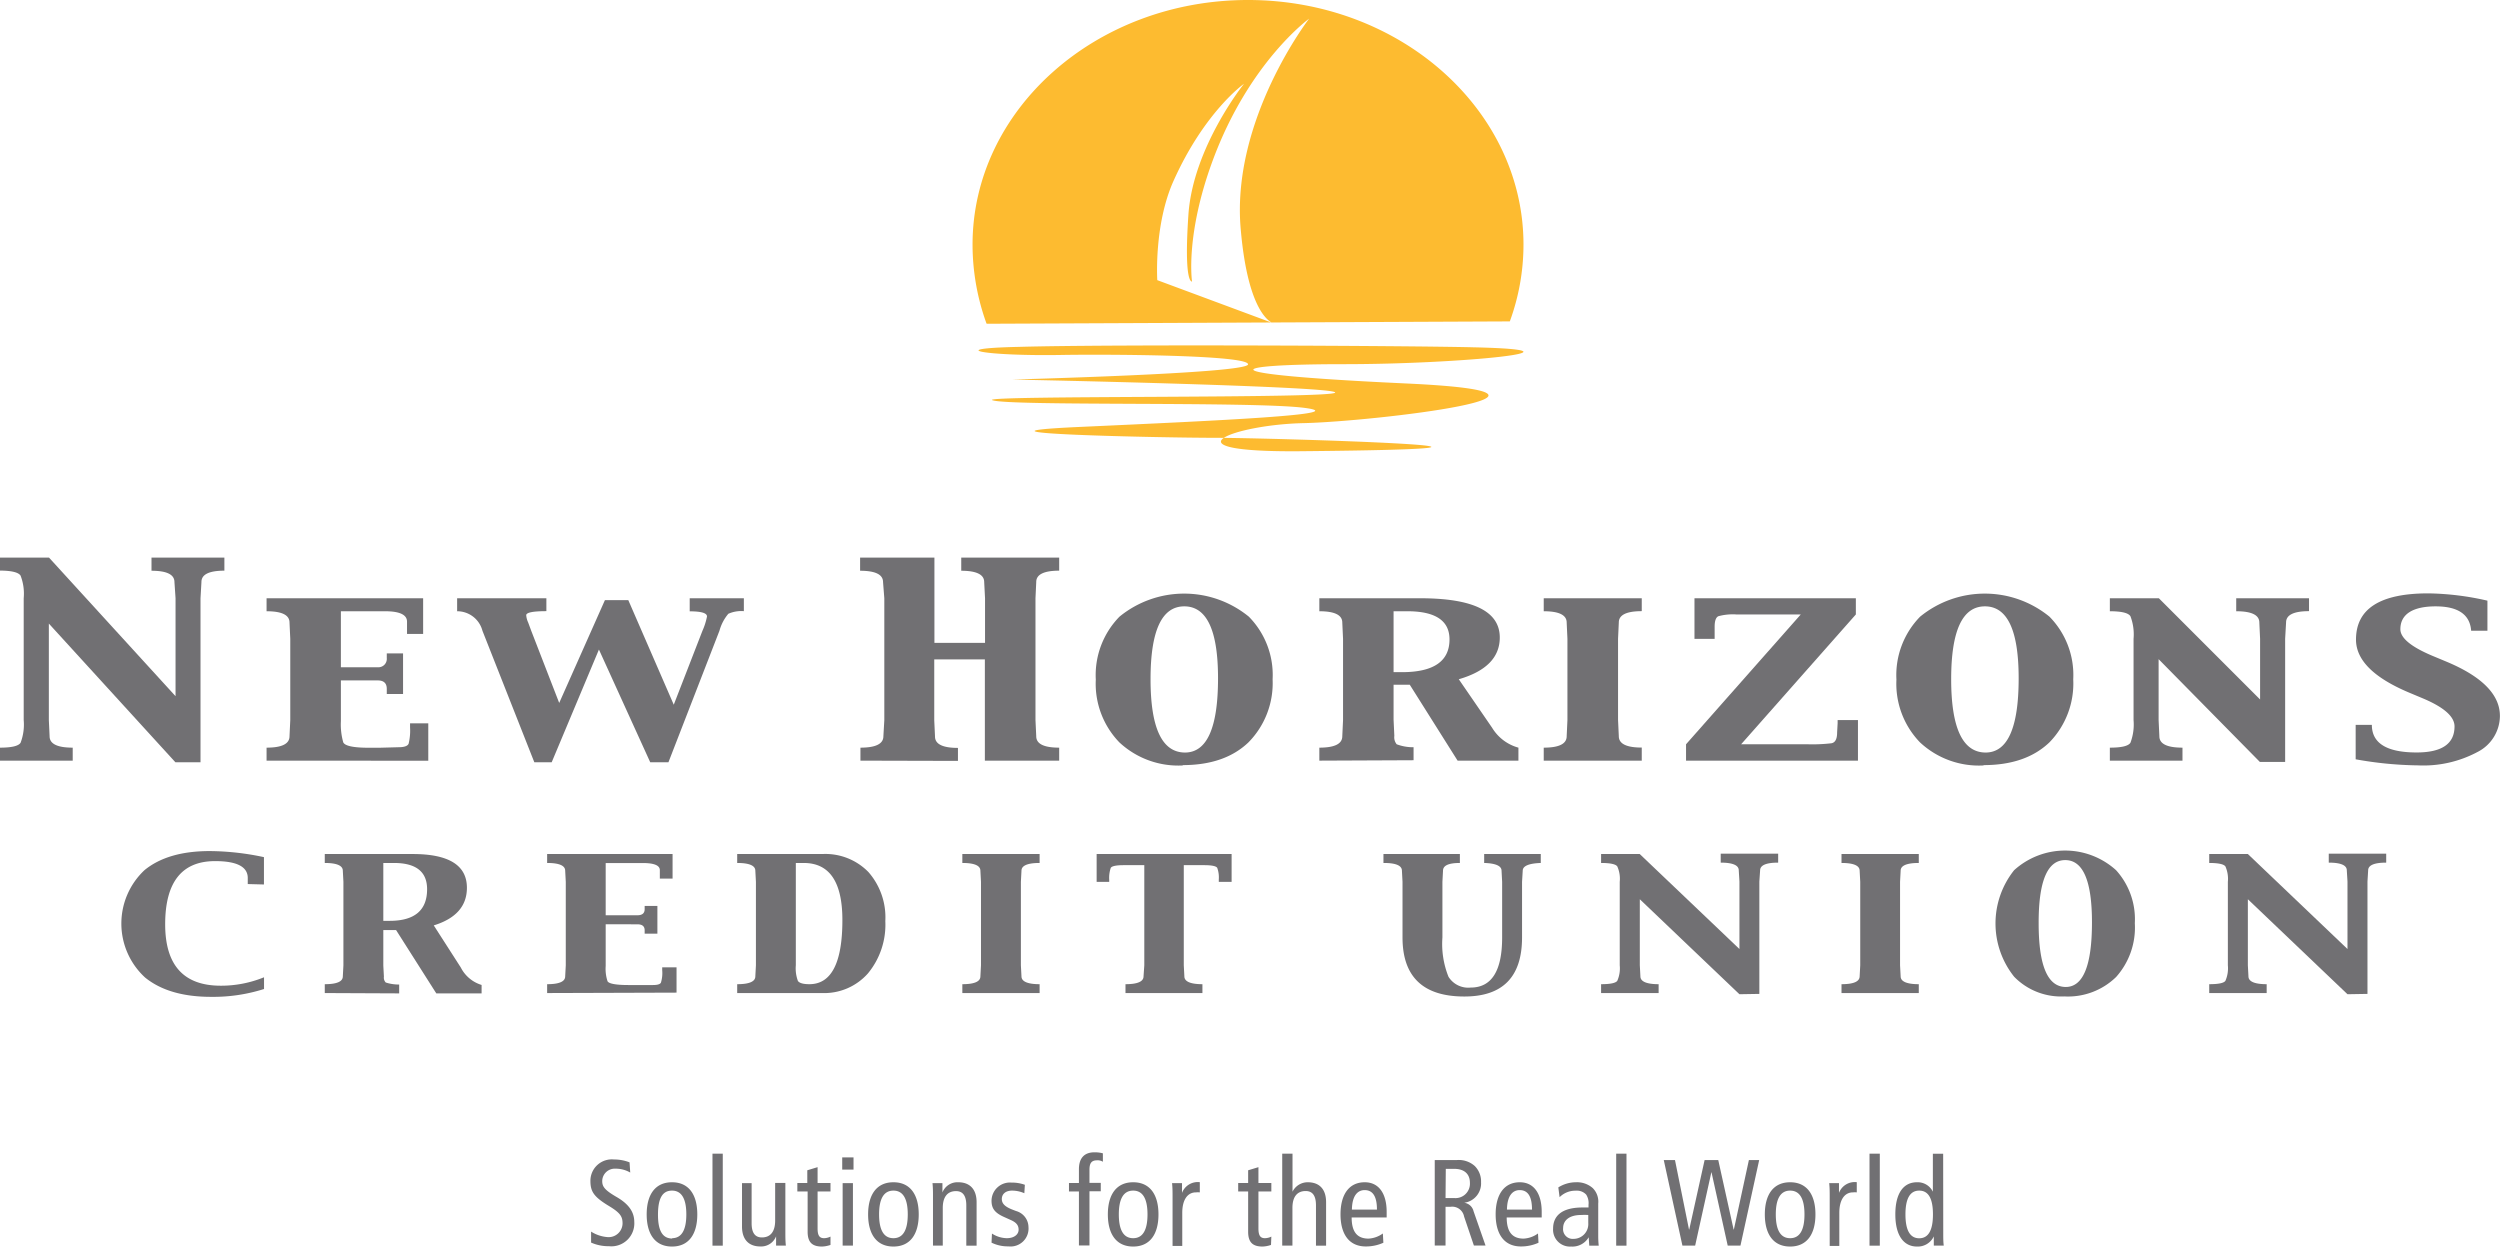 <svg xmlns="http://www.w3.org/2000/svg" viewBox="0 0 296.36 147.77"><defs><style>.cls-1,.cls-2{fill:#717073}.cls-2{fill-rule:evenodd}.cls-3{fill:#fdbb30}</style></defs><title>Asset 1</title><g id="Layer_2" data-name="Layer 2"><g id="Layer_1-2" data-name="Layer 1"><path class="cls-1" d="M29.37 104.8v-.72q0-2-3.87-2-5.92 0-5.92 7.49 0 7.28 6.59 7.28a13.48 13.48 0 0 0 5.13-1v1.39a19.85 19.85 0 0 1-6.28.93q-5 0-7.82-2.29a8.68 8.68 0 0 1-.07-12.73q2.76-2.26 7.73-2.26a31.38 31.38 0 0 1 6.43.72v3.24z"/><path class="cls-2" d="M38.5 117.72v-1.05c1.43 0 2.14-.31 2.14-.93l.07-1.31v-9.89l-.07-1.32c0-.61-.72-.92-2.14-.92v-1.06h10.42q6.43 0 6.43 4 0 3.25-3.93 4.46l3.21 5a4.1 4.1 0 0 0 2.46 2.06v1h-5.37l-4.77-7.51h-1.51v4.22l.07 1.31a.82.82 0 0 0 .22.69 5 5 0 0 0 1.59.24v1.05zm6.94-15.42v6.86h.75q4.44 0 4.44-3.75 0-3.11-3.93-3.11z"/><path class="cls-1" d="M64.86 117.72v-1.05c1.43 0 2.14-.31 2.14-.93l.07-1.31v-9.89l-.07-1.32c0-.61-.71-.92-2.14-.92v-1.06h14.87v2.91h-1.51v-1c0-.56-.67-.84-2-.84H71.8v6.19h3.75c.58 0 .87-.24.87-.72v-.39h1.51v3.29h-1.51v-.4c0-.48-.29-.71-.87-.71H71.8v4.95a4.68 4.68 0 0 0 .22 1.8c.15.29 1 .45 2.46.45H77.41c.54 0 .85-.1.94-.29a3.87 3.87 0 0 0 .15-1.48v-.33h1.7v3z"/><path class="cls-2" d="M87.39 117.72v-1.05c1.43 0 2.15-.31 2.15-.93l.07-1.31v-9.89l-.07-1.32c0-.61-.72-.92-2.15-.92v-1.06h10.1a7.13 7.13 0 0 1 5.46 2.14 8.15 8.15 0 0 1 2 5.81 9.07 9.07 0 0 1-2.06 6.2 6.92 6.92 0 0 1-5.45 2.33zm6.95-15.42v12.13a4.28 4.28 0 0 0 .25 1.86c.18.25.63.38 1.36.38q3.91 0 3.91-7.61 0-6.76-4.58-6.76z"/><path class="cls-1" d="M114.08 117.72v-1.05c1.43 0 2.14-.31 2.14-.93l.07-1.31v-9.89l-.07-1.32c0-.61-.71-.92-2.14-.92v-1.06h9.16v1.06c-1.43 0-2.15.31-2.15.92l-.07 1.32v9.89l.07 1.31c0 .61.72.93 2.15.93v1.05zM133.42 117.72v-1.05c1.43 0 2.14-.31 2.14-.93l.09-1.31v-11.87h-2.41c-.93 0-1.45.11-1.57.33a3.7 3.7 0 0 0-.18 1.38v.27H130v-3.3h16v3.3h-1.52v-.27a3.37 3.37 0 0 0-.18-1.38q-.18-.33-1.58-.33h-2.39v11.87l.07 1.31c0 .61.71.93 2.14.93v1.05zM164 102.3v-1.06h9.06v1.06c-1.36 0-2 .31-2 .92l-.07 1.32v6.59a10.45 10.45 0 0 0 .72 4.66 2.76 2.76 0 0 0 2.63 1.28q3.73 0 3.73-5.94v-6.59l-.07-1.32c0-.57-.69-.88-2.06-.92v-1.06h6.71v1.06c-1.43.05-2.14.36-2.14.92l-.08 1.32v6.59q0 7-6.84 7-7.33 0-7.33-7v-6.59l-.07-1.32c0-.61-.71-.92-2.14-.92zM206.2 117.86l-11.81-11.26v7.83l.07 1.31c0 .61.72.93 2.16.93v1.05h-6.82v-1.05q1.63 0 1.92-.4a3.65 3.65 0 0 0 .29-1.84v-9.89a3.58 3.58 0 0 0-.29-1.83c-.19-.27-.83-.41-1.92-.41v-1.06h4.58l11.82 11.26v-8l-.08-1.32c0-.61-.71-.92-2.14-.92v-1.06h6.81v1.06c-1.43 0-2.14.31-2.14.92l-.09 1.32v13.32zM218.3 117.72v-1.05c1.43 0 2.14-.31 2.15-.93l.07-1.31v-9.89l-.07-1.32c0-.61-.72-.92-2.15-.92v-1.06h9.16v1.06c-1.43 0-2.15.31-2.15.92l-.07 1.32v9.89l.07 1.31c0 .61.72.93 2.15.93v1.05z"/><path class="cls-2" d="M244.71 118.12a7.77 7.77 0 0 1-5.95-2.34 10.13 10.13 0 0 1 0-12.62 9 9 0 0 1 12.09 0 8.64 8.64 0 0 1 2.22 6.28 8.79 8.79 0 0 1-2.22 6.38 8.18 8.18 0 0 1-6.15 2.3zm.17-1.12q3.11 0 3.11-7.67 0-7.37-3.17-7.37t-3.15 7.5q0 7.53 3.21 7.54z"/><path class="cls-1" d="M278.28 117.86l-11.81-11.26v7.83l.07 1.31c0 .61.72.93 2.16.93v1.05h-6.81v-1.05c1.09 0 1.73-.13 1.92-.4a3.71 3.71 0 0 0 .29-1.84v-9.89a3.65 3.65 0 0 0-.29-1.83c-.19-.27-.84-.41-1.92-.41v-1.06h4.58l11.81 11.26v-8l-.08-1.32c0-.61-.71-.92-2.14-.92v-1.06h6.81v1.06c-1.43 0-2.14.31-2.14.92l-.08 1.32v13.32zM20.79 90.36l-15-16.44v11.44l.09 1.92q0 1.35 2.74 1.35v1.54H0v-1.54q2.07 0 2.44-.58a6.07 6.07 0 0 0 .37-2.69V70.92a5.94 5.94 0 0 0-.37-2.68q-.37-.59-2.44-.6V66.1h5.81l15 16.43V70.92L20.68 69q0-1.34-2.72-1.34V66.1h8.64v1.55q-2.72 0-2.72 1.34l-.11 1.93v19.44zM31.6 90.17v-1.54q2.72 0 2.72-1.35l.09-1.92v-9.63l-.09-1.93q0-1.34-2.72-1.34v-1.54h18.56v4.23h-1.91v-1.46c0-.81-.86-1.23-2.6-1.23h-5.24v6.64h4.37a1 1 0 0 0 1.07-1.1v-.54h1.93v4.81h-1.93v-.61q0-1-1.07-1h-4.37v4.82a7.81 7.81 0 0 0 .28 2.52q.3.63 2.93.64H45l2.23-.06c.69 0 1.09-.14 1.21-.42a6.53 6.53 0 0 0 .17-1.93v-.48h2.16v4.43zM63.34 90.36l-6.15-15.59a3.09 3.09 0 0 0-3-2.31v-1.54h10.58v1.53q-2.39 0-2.39.48a2.53 2.53 0 0 0 .23.86l.37 1 3.31 8.54 5.42-12.19h2.77l5.39 12.4 3.4-8.76a7.71 7.71 0 0 0 .54-1.7c0-.41-.68-.61-2.05-.61v-1.55h6.42v1.53a3.79 3.79 0 0 0-1.84.31 5.27 5.27 0 0 0-1.05 2l-6.05 15.6h-2.16L71 77l-5.6 13.36zM102 90.17v-1.54q2.72 0 2.72-1.35l.11-1.92V70.92l-.15-1.92q0-1.34-2.72-1.34V66.1h8.81v10.11h6v-5.29l-.1-1.92c0-.89-.91-1.34-2.72-1.34V66.1h11.61v1.55c-1.81 0-2.72.45-2.72 1.34l-.09 1.93v14.44l.09 1.92c0 .9.9 1.35 2.72 1.35v1.54h-8.81v-12h-6v7.22l.09 1.92q0 1.35 2.72 1.35v1.54z"/><path class="cls-2" d="M140.23 90.74a10.25 10.25 0 0 1-7.54-2.74 10 10 0 0 1-2.79-7.44 9.9 9.9 0 0 1 2.81-7.46 12.12 12.12 0 0 1 15.33 0 9.84 9.84 0 0 1 2.82 7.43A10 10 0 0 1 148 88q-2.82 2.7-7.81 2.7zm.23-1.53q3.93 0 3.93-8.8 0-8.53-4-8.53t-4 8.64q0 8.68 4.09 8.69zM156.4 90.17v-1.54q2.72 0 2.72-1.35l.09-1.92v-9.63l-.09-1.93q0-1.34-2.72-1.34v-1.54h11.95q9.44 0 9.44 4.65 0 3.54-4.86 4.95l3.95 5.75a5.28 5.28 0 0 0 3.12 2.36v1.54h-7.21l-5.67-9h-1.92v4.14l.09 1.92a1.31 1.31 0 0 0 .28 1 5.5 5.5 0 0 0 2 .35v1.54zm8.8-17.71v7.22h1q5.63 0 5.63-3.88 0-3.34-5-3.34z"/><path class="cls-1" d="M194.64 90.17H183v-1.54q2.72 0 2.72-1.35l.09-1.92v-9.63l-.09-1.93q0-1.34-2.72-1.34v-1.54h11.62v1.53c-1.82 0-2.72.45-2.72 1.34l-.09 1.93v9.63l.09 1.92c0 .9.9 1.35 2.72 1.35v1.54zM199.87 90.17v-1.94l13.6-15.39h-7.63a6.53 6.53 0 0 0-2.14.21c-.29.14-.44.55-.44 1.24v1.44h-2.39v-4.81H220v1.92l-13.6 15.39h7.9a19.32 19.32 0 0 0 2.8-.12c.46-.08.68-.51.68-1.28l.06-1.09v-.38h2.41v4.81z"/><path class="cls-2" d="M235.14 90.74A10.23 10.23 0 0 1 227.6 88a10 10 0 0 1-2.79-7.44 9.9 9.9 0 0 1 2.81-7.46 12.12 12.12 0 0 1 15.33 0 9.85 9.85 0 0 1 2.82 7.43 10 10 0 0 1-2.82 7.47q-2.82 2.7-7.81 2.7zm.23-1.53q3.93 0 3.93-8.8 0-8.53-4-8.53t-4 8.64q0 8.68 4.09 8.69z"/><path class="cls-1" d="M250.11 90.17v-1.54c1.38 0 2.19-.19 2.44-.58a6.15 6.15 0 0 0 .37-2.69v-9.63a6.05 6.05 0 0 0-.37-2.68q-.37-.59-2.44-.59v-1.54h5.81l12 12v-7.19l-.09-1.93c0-.89-.91-1.34-2.74-1.34v-1.54h8.63v1.53q-2.72 0-2.72 1.34l-.11 1.93v14.6h-3l-12-12.18v7.22l.09 1.92c0 .9.91 1.35 2.74 1.35v1.54zM294.87 71.21v3.56h-1.93c-.14-1.92-1.55-2.89-4.21-2.89s-4.18.9-4.18 2.71q0 1.55 3.77 3.14l1.75.73q6.28 2.64 6.28 6.41a4.83 4.83 0 0 1-2.65 4.27 13.61 13.61 0 0 1-7.07 1.59 44 44 0 0 1-7.38-.72v-4.08h1.92q0 3.27 5.31 3.27 4.49 0 4.49-3.09 0-1.73-3.7-3.3l-1.74-.73q-6.24-2.64-6.24-6.26 0-5.48 8.56-5.48a33.11 33.11 0 0 1 7 .86z"/><path class="cls-3" d="M116.94 38.34a27.49 27.49 0 0 1-1.65-9.34c0-16 14.62-29 32.65-29s32.66 13 32.66 29a26.52 26.52 0 0 1-1.62 9.1l-62 .28zm38.25-36.13s-7.1 5.12-11.42 16.79c-3.3 8.92-2.46 14.37-2.46 14.37s-1 .41-.43-7.93c.55-8 6.59-15.51 6.59-15.51s-4.65 3.27-8.34 11.48c-2.36 5.24-1.94 11.8-1.94 11.8L151 38.34s-3-.55-3.92-11.17c-1.16-13 8.14-25 8.14-25zM125.71 42.08c5.67-.1 22.25 0 22.24 1.11S119.09 45 120 45s38.21.78 38.28 1.53-42.22.31-40.65.91c1.91.72 31 .13 37 .91S144.5 49.86 128 50.61s9.86 1.29 16.14 1.29 47.39 1.24 10.06 1.59c-16.59.15-8-3.15.32-3.33s36.64-3.57 12.22-4.7-21.41-2.29-7.42-2.29 30.3-1.67 15.3-2c-7-.18-42.57-.37-53.87-.05-9.15.2-3.75 1.1 4.96.96z"/><path class="cls-1" d="M74.71 139a3.4 3.4 0 0 0-1.73-.46 1.49 1.49 0 0 0-1.59 1.46c0 .65.26 1.06 1.71 1.9s2.09 1.79 2.09 2.95a2.72 2.72 0 0 1-3 2.88 5.05 5.05 0 0 1-2.12-.43V146a4.25 4.25 0 0 0 1.93.65 1.65 1.65 0 0 0 1.8-1.6c0-.78-.2-1.23-1.57-2.06-1.83-1.1-2.24-1.73-2.24-3a2.54 2.54 0 0 1 2.81-2.54 5 5 0 0 1 1.83.34zM79.66 140.15c2 0 3 1.48 3 3.81s-1 3.81-3 3.81-3-1.48-3-3.81 1-3.81 3-3.81m0 6.63c1.16 0 1.7-1 1.7-2.82s-.54-2.82-1.7-2.82S78 142.1 78 144s.54 2.82 1.7 2.82M84.46 136.76h1.22v10.91h-1.22zM93.1 146.06c0 .54 0 1.08.06 1.6H92v-1.1a1.9 1.9 0 0 1-1.87 1.2c-1.29 0-2.17-.74-2.17-2.37v-5.14h1.14V145c0 1.18.43 1.69 1.22 1.69 1 0 1.57-.67 1.57-2v-4.46h1.21zM98.45 147.58a3.46 3.46 0 0 1-1 .19c-1.12 0-1.71-.45-1.71-1.76v-4.77h-1.22v-1h1.18v-1.51l1.22-.37v1.88h1.53v1h-1.53v4.38c0 .84.22 1.16.77 1.16a1.78 1.78 0 0 0 .76-.19zM101.18 138.65h-1.34v-1.45h1.34zm-1.29 1.6h1.22v7.41h-1.22zM105.91 140.15c2 0 3 1.48 3 3.81s-1 3.81-3 3.81-3-1.48-3-3.81 1-3.81 3-3.81m0 6.63c1.16 0 1.7-1 1.7-2.82s-.54-2.82-1.7-2.82-1.7 1-1.7 2.82.54 2.82 1.7 2.82M110.6 141.85c0-.53 0-1.07-.06-1.6h1.18v1.11a1.91 1.91 0 0 1 1.88-1.21c1.29 0 2.17.75 2.17 2.37v5.15h-1.22v-4.78c0-1.18-.44-1.69-1.22-1.69-1 0-1.57.67-1.57 2v4.46h-1.16zM117.59 146.23a3.35 3.35 0 0 0 1.75.55c.93 0 1.41-.48 1.41-1s-.26-.86-.94-1.16l-.82-.37c-1.06-.48-1.45-1-1.45-1.91a2.18 2.18 0 0 1 2.38-2.15 4.47 4.47 0 0 1 1.57.26l-.06 1a3.65 3.65 0 0 0-1.45-.31c-.8 0-1.22.43-1.22 1s.43.93 1.25 1.25l.44.17a2 2 0 0 1 1.47 1.89 2.13 2.13 0 0 1-2.38 2.3 4.39 4.39 0 0 1-2-.44zM127.9 141.24h-1.18v-1h1.18v-1.64c0-1.21.55-2 1.84-2a3.66 3.66 0 0 1 1 .12v1a1.15 1.15 0 0 0-.7-.17c-.68 0-.89.38-.89 1.12v1.55h1.34v1h-1.34v6.42h-1.25zM134.33 140.15c2 0 3 1.48 3 3.81s-1 3.81-3 3.81-3-1.48-3-3.81 1-3.81 3-3.81m0 6.63c1.16 0 1.7-1 1.7-2.82s-.54-2.82-1.7-2.82-1.7 1-1.7 2.82.54 2.82 1.7 2.82M139 141.85c0-.53 0-1.07-.06-1.6h1.18v1.16a2 2 0 0 1 2.11-1.27v1.21a2.36 2.36 0 0 0-.47 0c-.94 0-1.61.81-1.61 2.43v3.92H139zM150.67 147.58a3.43 3.43 0 0 1-1 .19c-1.12 0-1.71-.45-1.71-1.76v-4.77h-1.18v-1h1.18v-1.51l1.22-.37v1.88h1.53v1h-1.53v4.38c0 .84.22 1.16.77 1.16a1.74 1.74 0 0 0 .76-.19zM152 136.76h1.22v4.51a2 2 0 0 1 1.81-1.12c1.3 0 2.17.74 2.17 2.37v5.15H156v-4.79c0-1.18-.44-1.69-1.22-1.69-1 0-1.57.67-1.57 2v4.47H152zM160.23 144.32c0 1.72.66 2.51 2 2.51a3.16 3.16 0 0 0 1.7-.61l.06 1.1a5 5 0 0 1-2.08.44c-2 0-3-1.48-3-3.81s1-3.8 2.87-3.8c1.67 0 2.6 1.33 2.6 3.51v.66zm3-.93c0-1.54-.48-2.31-1.46-2.31-.78 0-1.48.58-1.51 2.31zM170.08 137.52h2.6a2.84 2.84 0 0 1 2.14.7 2.57 2.57 0 0 1 .75 1.93 2.31 2.31 0 0 1-2 2.43 1.31 1.31 0 0 1 1.11 1l1.42 4.07h-1.38l-1.16-3.43a1.43 1.43 0 0 0-1.62-1.16h-.58v4.59h-1.28zm1.28 4.5h1a1.71 1.71 0 0 0 1.89-1.79c0-1.13-.74-1.67-1.86-1.67h-1zM178.61 144.32c0 1.72.67 2.51 2 2.51a3.16 3.16 0 0 0 1.71-.61l.06 1.1a5 5 0 0 1-2.08.44c-2 0-3-1.48-3-3.81s1-3.8 2.86-3.8c1.67 0 2.6 1.33 2.6 3.51v.66zm3-.93c0-1.54-.48-2.31-1.46-2.31-.78 0-1.48.58-1.51 2.31zM184.73 140.76a3.93 3.93 0 0 1 2.09-.61 2.81 2.81 0 0 1 2 .7 2.27 2.27 0 0 1 .64 1.82v3.86a11.13 11.13 0 0 0 .06 1.14h-1.12l-.07-1a2.23 2.23 0 0 1-2.08 1.1 2 2 0 0 1-2.14-2.13c0-1.44.95-2.5 3.49-2.5h.71v-.33a1.84 1.84 0 0 0-.28-1.2 1.51 1.51 0 0 0-1.24-.46 2.62 2.62 0 0 0-1.91.77zm3.55 3.27a7.15 7.15 0 0 0-.86 0c-1.44 0-2.12.69-2.12 1.54a1.15 1.15 0 0 0 1.25 1.29 1.75 1.75 0 0 0 1.73-1.87zM191.59 136.76h1.22v10.91h-1.22zM197.23 137.52h1.33l1.66 8.23h.03l1.82-8.23h1.62l1.82 8.23h.03l1.78-8.23h1.22l-2.22 10.14h-1.51l-1.92-8.69h-.02l-1.92 8.69h-1.51l-2.21-10.14zM212.21 140.15c2 0 3 1.48 3 3.81s-1 3.81-3 3.81-3-1.48-3-3.81 1-3.81 3-3.81m0 6.63c1.16 0 1.7-1 1.7-2.82s-.54-2.82-1.7-2.82-1.7 1-1.7 2.82.54 2.82 1.7 2.82M216.9 141.85c0-.53 0-1.07-.06-1.6H218v1.16a2 2 0 0 1 2.11-1.27v1.21a2.29 2.29 0 0 0-.46 0c-.94 0-1.61.81-1.61 2.43v3.92h-1.14zM221.62 136.76h1.22v10.91h-1.22zM230.36 146.3c0 .45 0 .91.06 1.36h-1.18v-1.09a2.1 2.1 0 0 1-2 1.2c-1.52 0-2.56-1.25-2.56-3.81s1-3.81 2.56-3.81a2 2 0 0 1 1.89 1.12v-4.5h1.22zm-2.85-5.16c-1.12 0-1.63 1-1.63 2.82s.51 2.83 1.63 2.83 1.63-1 1.63-2.83-.51-2.82-1.63-2.82"/></g></g></svg>